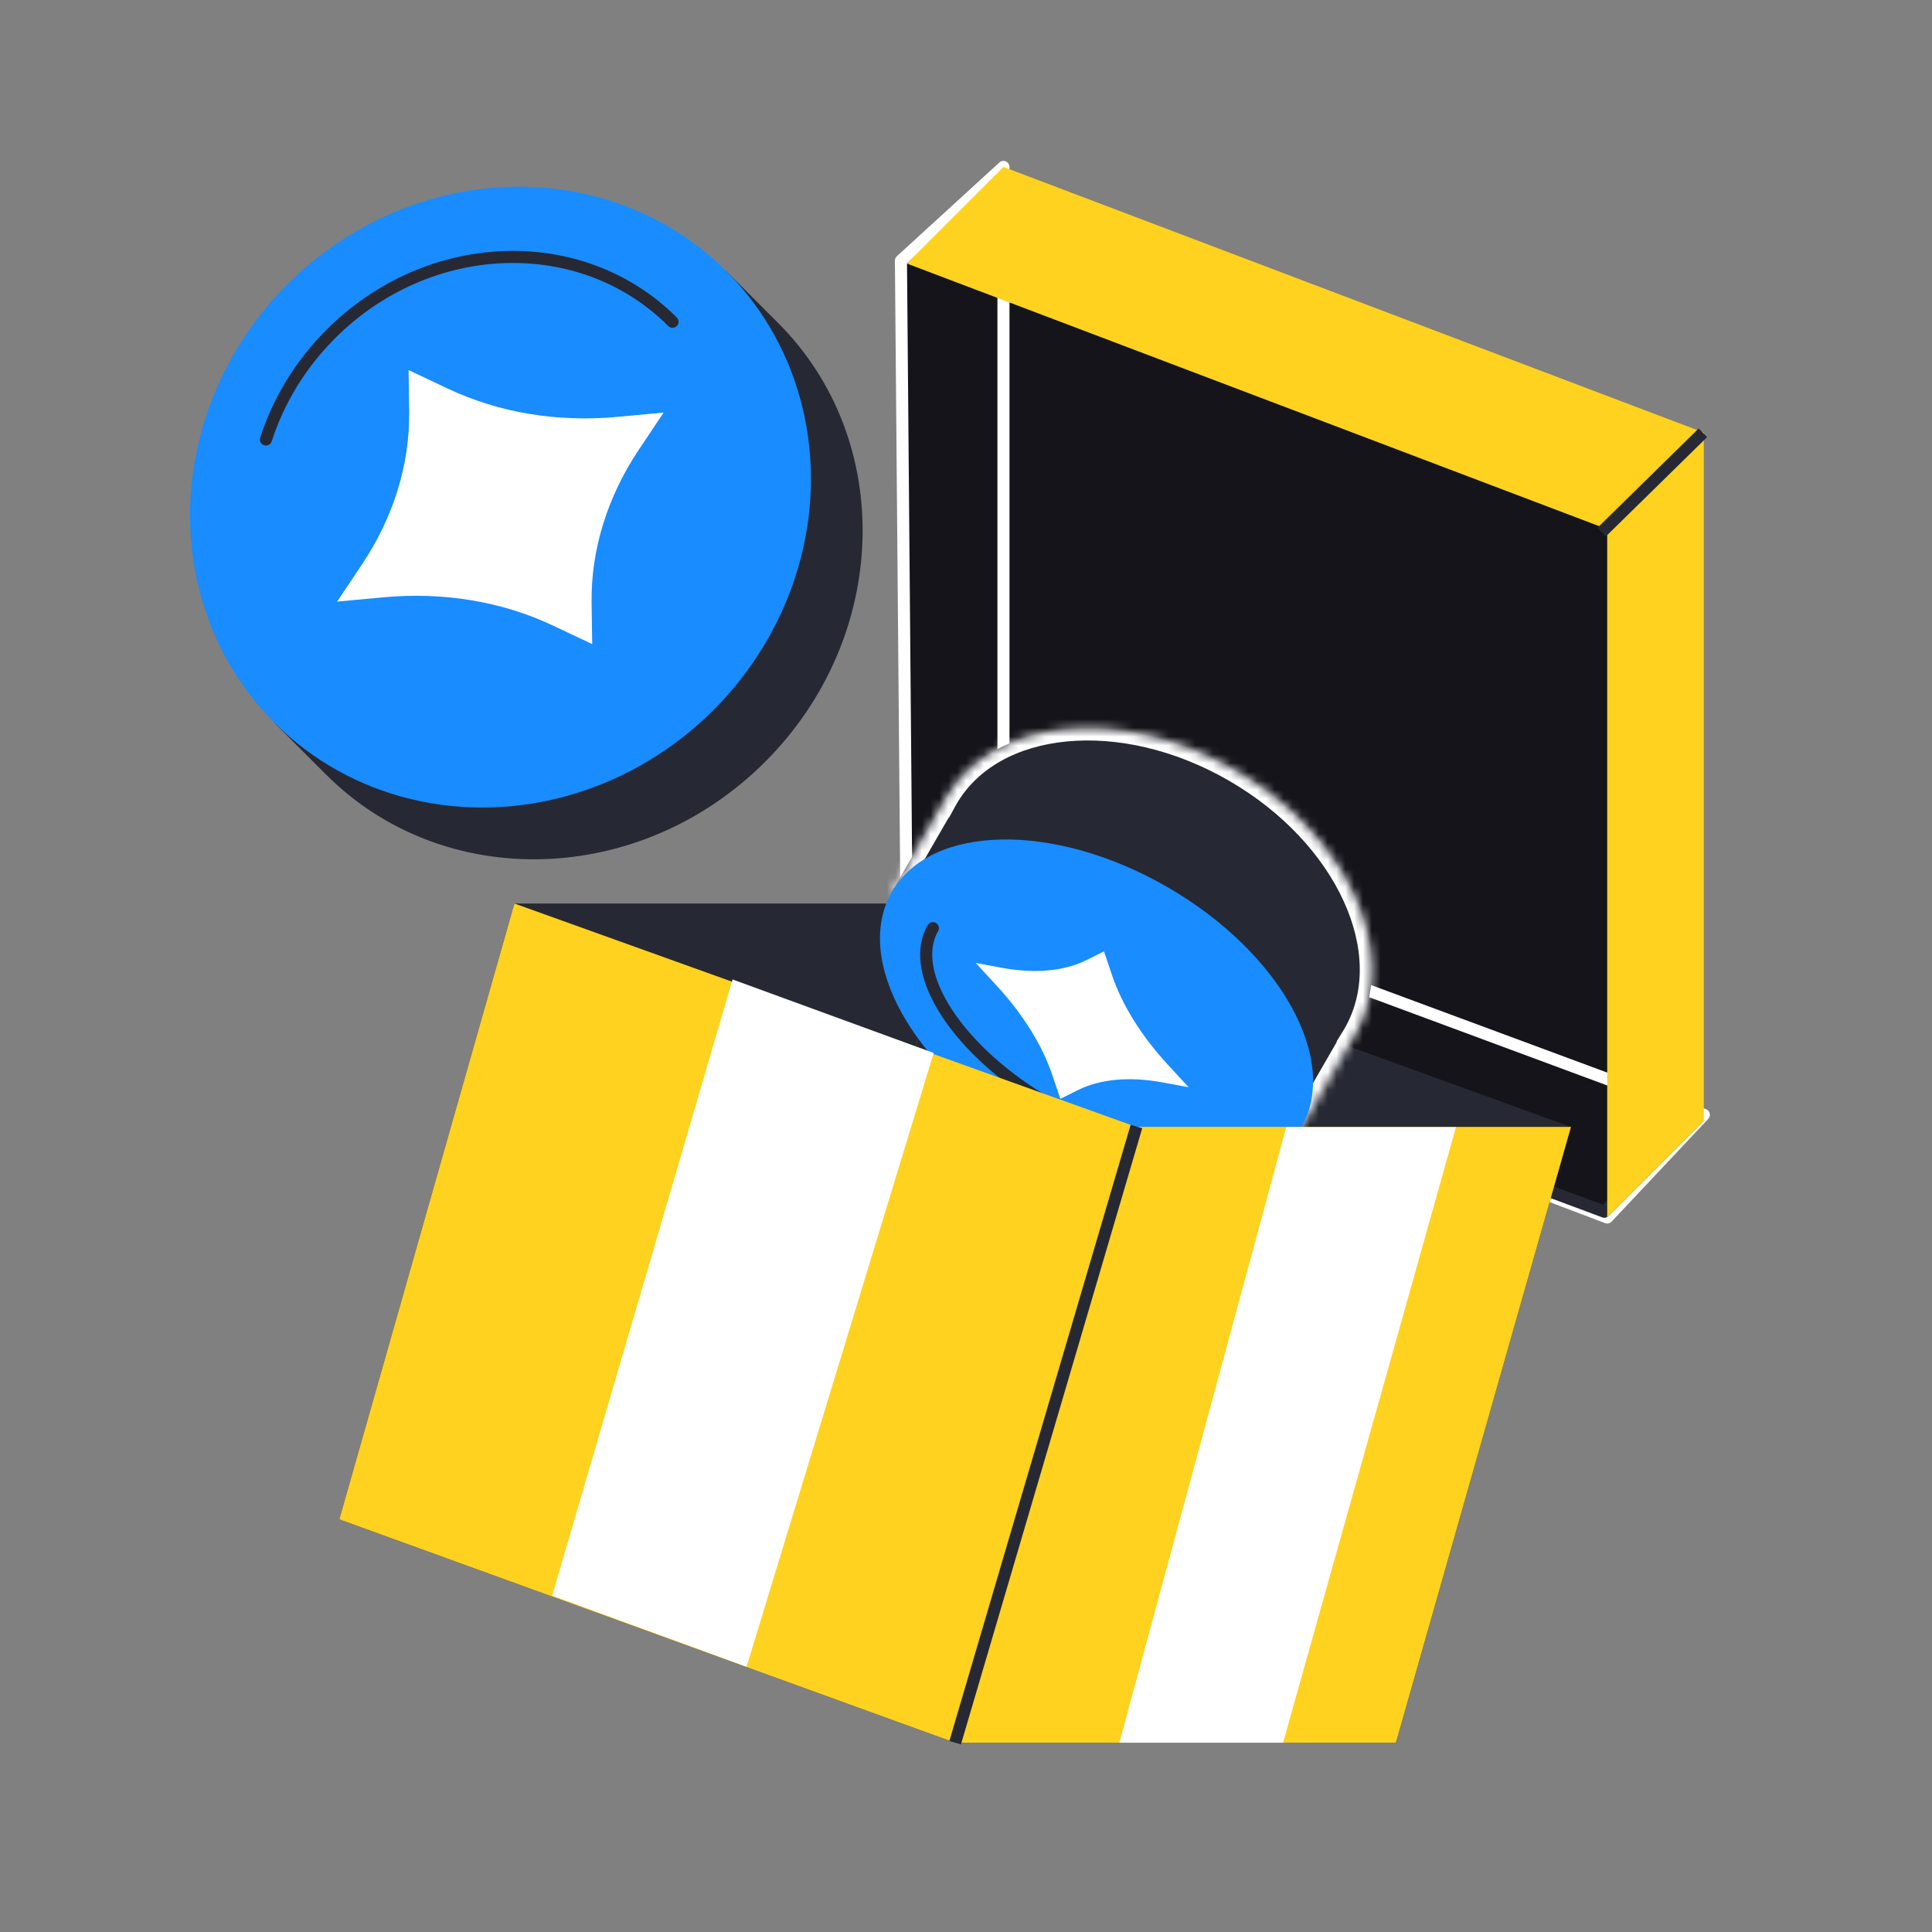 <svg width="219" height="219" viewBox="0 0 219 219" fill="none" xmlns="http://www.w3.org/2000/svg">
<rect x="0" y="0" width="219" height="219" fill="#808080" stroke="none"/>
<path d="M187.146 58.633L116.831 28.669L109.839 30.667L108.641 94.191L184.35 126.352L187.146 58.633Z" fill="#14141A"/>
<path d="M113.746 96.942L193.133 126.37L182.183 138.005L102.796 107.892L113.746 96.942Z" fill="#14141A" stroke="white" stroke-width="1.369" stroke-linejoin="round"/>
<path d="M113.746 96.942L102.796 107.892L181.859 137.351L192.628 126.582" stroke="#262933" stroke-width="1.369" stroke-linejoin="round"/>
<path d="M182.184 59.986L193.134 49.036V127.054L182.184 138.004V59.986Z" fill="#FFD21F"/>
<path d="M102.126 29.55L113.746 18.923V96.942L102.796 107.891L102.126 29.55Z" fill="#14141A" stroke="white" stroke-width="1.369" stroke-linejoin="round"/>
<path d="M113.746 18.923L193.133 49.036L182.183 59.986L102.796 29.873L113.746 18.923Z" fill="#FFD21F"/>
<path d="M193.022 50.026L193.51 49.546L192.552 48.569L192.063 49.049L193.022 50.026ZM182.026 60.813L193.022 50.026L192.063 49.049L181.068 59.836L182.026 60.813Z" fill="#262933"/>
<path d="M89.108 172.224L158.229 197.546H108.27L38.464 172.224L89.108 172.224Z" fill="#262933"/>
<path d="M58.311 102.417H108.27L89.108 172.224H38.464L58.311 102.417Z" fill="#262933"/>
<path d="M108.27 102.417L178.076 127.739L158.229 197.546L89.107 172.224L108.27 102.417Z" fill="#262933"/>
<path fill-rule="evenodd" clip-rule="evenodd" d="M77.906 162.032L82.369 178.692L82.37 178.692C82.986 180.992 94.363 179.942 107.781 176.347C121.199 172.751 131.576 167.972 130.96 165.672C130.957 165.661 130.954 165.65 130.95 165.64L126.495 149.013L77.906 162.032Z" fill="#FF860D"/>
<mask id="mask0_7031_127518" style="mask-type:alpha" maskUnits="userSpaceOnUse" x="77" y="149" width="54" height="31">
<path fill-rule="evenodd" clip-rule="evenodd" d="M77.906 162.032L82.369 178.692L82.37 178.692C82.986 180.992 94.363 179.942 107.781 176.347C121.199 172.751 131.576 167.972 130.96 165.672C130.957 165.661 130.954 165.65 130.95 165.64L126.495 149.013L77.906 162.032Z" fill="#FF860D"/>
</mask>
<g mask="url(#mask0_7031_127518)">
<rect x="111.269" y="150.487" width="15.091" height="31.26" transform="rotate(-15 111.269 150.487)" fill="#262933"/>
<path d="M109.471 157.665L114.307 175.712" stroke="#262933" stroke-width="1.369"/>
<path d="M115.024 156.176L119.86 174.223" stroke="#FF860D" stroke-width="1.369"/>
</g>
<ellipse cx="102.201" cy="155.523" rx="25.152" ry="4.312" transform="rotate(-15 102.201 155.523)" fill="#FFC20D"/>
<path fill-rule="evenodd" clip-rule="evenodd" d="M120.79 151.135C121.397 150.787 121.701 150.506 121.649 150.313C121.392 149.354 112.482 150.909 101.748 153.785C91.014 156.661 82.52 159.77 82.777 160.728C82.858 161.031 83.803 161.083 85.396 160.922C87.797 159.542 94.939 157.097 103.508 154.801C110.851 152.834 117.34 151.485 120.79 151.135Z" fill="#262933"/>
<mask id="path-18-inside-1_7031_127518" fill="white">
<path fill-rule="evenodd" clip-rule="evenodd" d="M139.979 87.3C152.785 94.694 158.886 108.104 153.604 117.252C153.54 117.362 153.475 117.472 153.408 117.58L153.414 117.583L147.485 127.852L142.114 124.751C135.756 125.94 128.014 124.562 120.853 120.427C113.692 116.292 108.627 110.276 106.477 104.177L101.108 101.076L107.037 90.807L107.041 90.81C107.101 90.698 107.163 90.587 107.227 90.476C112.509 81.328 127.172 79.907 139.979 87.3Z"/>
</mask>
<path fill-rule="evenodd" clip-rule="evenodd" d="M139.979 87.3C152.785 94.694 158.886 108.104 153.604 117.252C153.54 117.362 153.475 117.472 153.408 117.58L153.414 117.583L147.485 127.852L142.114 124.751C135.756 125.94 128.014 124.562 120.853 120.427C113.692 116.292 108.627 110.276 106.477 104.177L101.108 101.076L107.037 90.807L107.041 90.81C107.101 90.698 107.163 90.587 107.227 90.476C112.509 81.328 127.172 79.907 139.979 87.3Z" fill="#262933"/>
<path d="M139.979 87.3L139.294 88.486L139.294 88.486L139.979 87.3ZM153.408 117.58L152.724 118.766L151.506 118.062L152.242 116.863L153.408 117.58ZM153.414 117.583L154.098 116.398L155.283 117.082L154.599 118.267L153.414 117.583ZM147.485 127.852L148.67 128.537L147.986 129.722L146.8 129.038L147.485 127.852ZM142.114 124.751L141.862 123.406L142.36 123.313L142.798 123.566L142.114 124.751ZM106.477 104.177L107.162 102.991L107.6 103.244L107.768 103.722L106.477 104.177ZM101.108 101.076L100.423 102.262L99.238 101.577L99.922 100.392L101.108 101.076ZM107.037 90.807L105.851 90.123L106.536 88.938L107.721 89.622L107.037 90.807ZM107.041 90.81L108.244 91.461L107.575 92.698L106.356 91.995L107.041 90.81ZM152.419 116.567C154.781 112.476 154.665 107.32 152.328 102.185C149.994 97.053 145.479 92.057 139.294 88.486L140.663 86.115C147.285 89.938 152.223 95.343 154.82 101.052C157.416 106.757 157.709 112.88 154.79 117.936L152.419 116.567ZM152.242 116.863C152.302 116.766 152.361 116.667 152.419 116.567L154.79 117.936C154.719 118.057 154.648 118.178 154.575 118.297L152.242 116.863ZM152.729 118.768L152.724 118.766L154.093 116.395L154.098 116.398L152.729 118.768ZM146.299 127.168L152.228 116.899L154.599 118.267L148.67 128.537L146.299 127.168ZM142.798 123.566L148.169 126.667L146.8 129.038L141.429 125.937L142.798 123.566ZM121.537 119.242C128.459 123.238 135.872 124.526 141.862 123.406L142.365 126.097C135.641 127.354 127.57 125.885 120.169 121.612L121.537 119.242ZM107.768 103.722C109.794 109.47 114.616 115.245 121.537 119.242L120.169 121.612C112.767 117.339 107.46 111.083 105.186 104.632L107.768 103.722ZM101.792 99.891L107.162 102.991L105.793 105.362L100.423 102.262L101.792 99.891ZM108.222 91.492L102.293 101.761L99.922 100.392L105.851 90.123L108.222 91.492ZM106.356 91.995L106.352 91.993L107.721 89.622L107.725 89.624L106.356 91.995ZM108.413 91.16C108.355 91.26 108.299 91.36 108.244 91.461L105.837 90.158C105.903 90.035 105.972 89.913 106.042 89.791L108.413 91.16ZM139.294 88.486C133.109 84.915 126.525 83.503 120.913 84.047C115.298 84.592 110.775 87.069 108.413 91.16L106.042 89.791C108.961 84.735 114.41 81.928 120.649 81.323C126.891 80.718 134.041 82.292 140.663 86.115L139.294 88.486Z" fill="white" mask="url(#path-18-inside-1_7031_127518)"/>
<ellipse cx="26.776" cy="16.065" rx="26.776" ry="16.065" transform="matrix(0.866 0.5 0.5 -0.866 93.075 114.989)" fill="#198CFF"/>
<path d="M105.747 105.211C102.789 110.334 108.697 119.282 118.942 125.197" stroke="#262933" stroke-width="1.369" stroke-linecap="round"/>
<path d="M110.601 109.157L112.964 111.715C115.944 114.946 118.142 118.471 119.289 121.867L120.196 124.556L122.194 123.561C124.718 122.308 128.046 122.006 131.779 122.694L134.736 123.24L132.374 120.682C129.393 117.451 127.196 113.926 126.048 110.53L125.141 107.841L123.143 108.836C120.619 110.089 117.291 110.391 113.558 109.703L110.601 109.157Z" fill="white"/>
<path d="M128.803 127.739H178.077L158.23 197.546H108.271L128.803 127.739Z" fill="#FFD21F"/>
<path d="M58.311 102.417L128.801 127.739L108.27 197.546L38.464 172.224L58.311 102.417Z" fill="#FFD21F"/>
<path d="M128.819 127.696L108.271 197.545" stroke="#262933" stroke-width="1.369" stroke-linejoin="round"/>
<path d="M83.04 111.025L105.839 119.357L84.623 188.936L62.586 180.872L83.04 111.025Z" fill="white"/>
<path d="M165.037 127.771L145.797 127.771L126.88 197.544L145.44 197.544L165.037 127.771Z" fill="white"/>
<path fill-rule="evenodd" clip-rule="evenodd" d="M86.731 86.354C72.589 100.497 50.315 101.152 36.98 87.817C36.98 87.817 36.98 87.817 36.98 87.817L36.98 87.818L31.127 81.965L31.885 81.207C24.153 67.926 26.442 50.068 38.443 38.066C50.445 26.064 68.303 23.776 81.584 31.507L82.341 30.75L88.069 36.478C88.111 36.52 88.153 36.561 88.195 36.603C101.529 49.937 100.874 72.212 86.731 86.354Z" fill="#262933"/>
<ellipse cx="36.214" cy="34.145" rx="36.214" ry="34.145" transform="matrix(-0.707 0.707 0.707 0.707 58.197 6.606)" fill="#198CFF"/>
<path d="M76.234 36.472C65.921 26.159 48.579 26.778 37.502 37.856C34 41.357 31.543 45.485 30.146 49.819" stroke="#262933" stroke-width="1.369" stroke-linecap="round"/>
<path d="M75.225 46.768L69.894 47.261C63.163 47.877 56.544 46.776 50.835 44.084L46.315 41.951L46.382 46.663C46.461 52.613 44.608 58.621 41.042 63.963L38.217 68.192L43.549 67.7C50.279 67.083 56.898 68.185 62.607 70.876L67.128 73.01L67.06 68.297C66.981 62.347 68.834 56.339 72.4 50.998L75.225 46.768Z" fill="white"/>
</svg>
